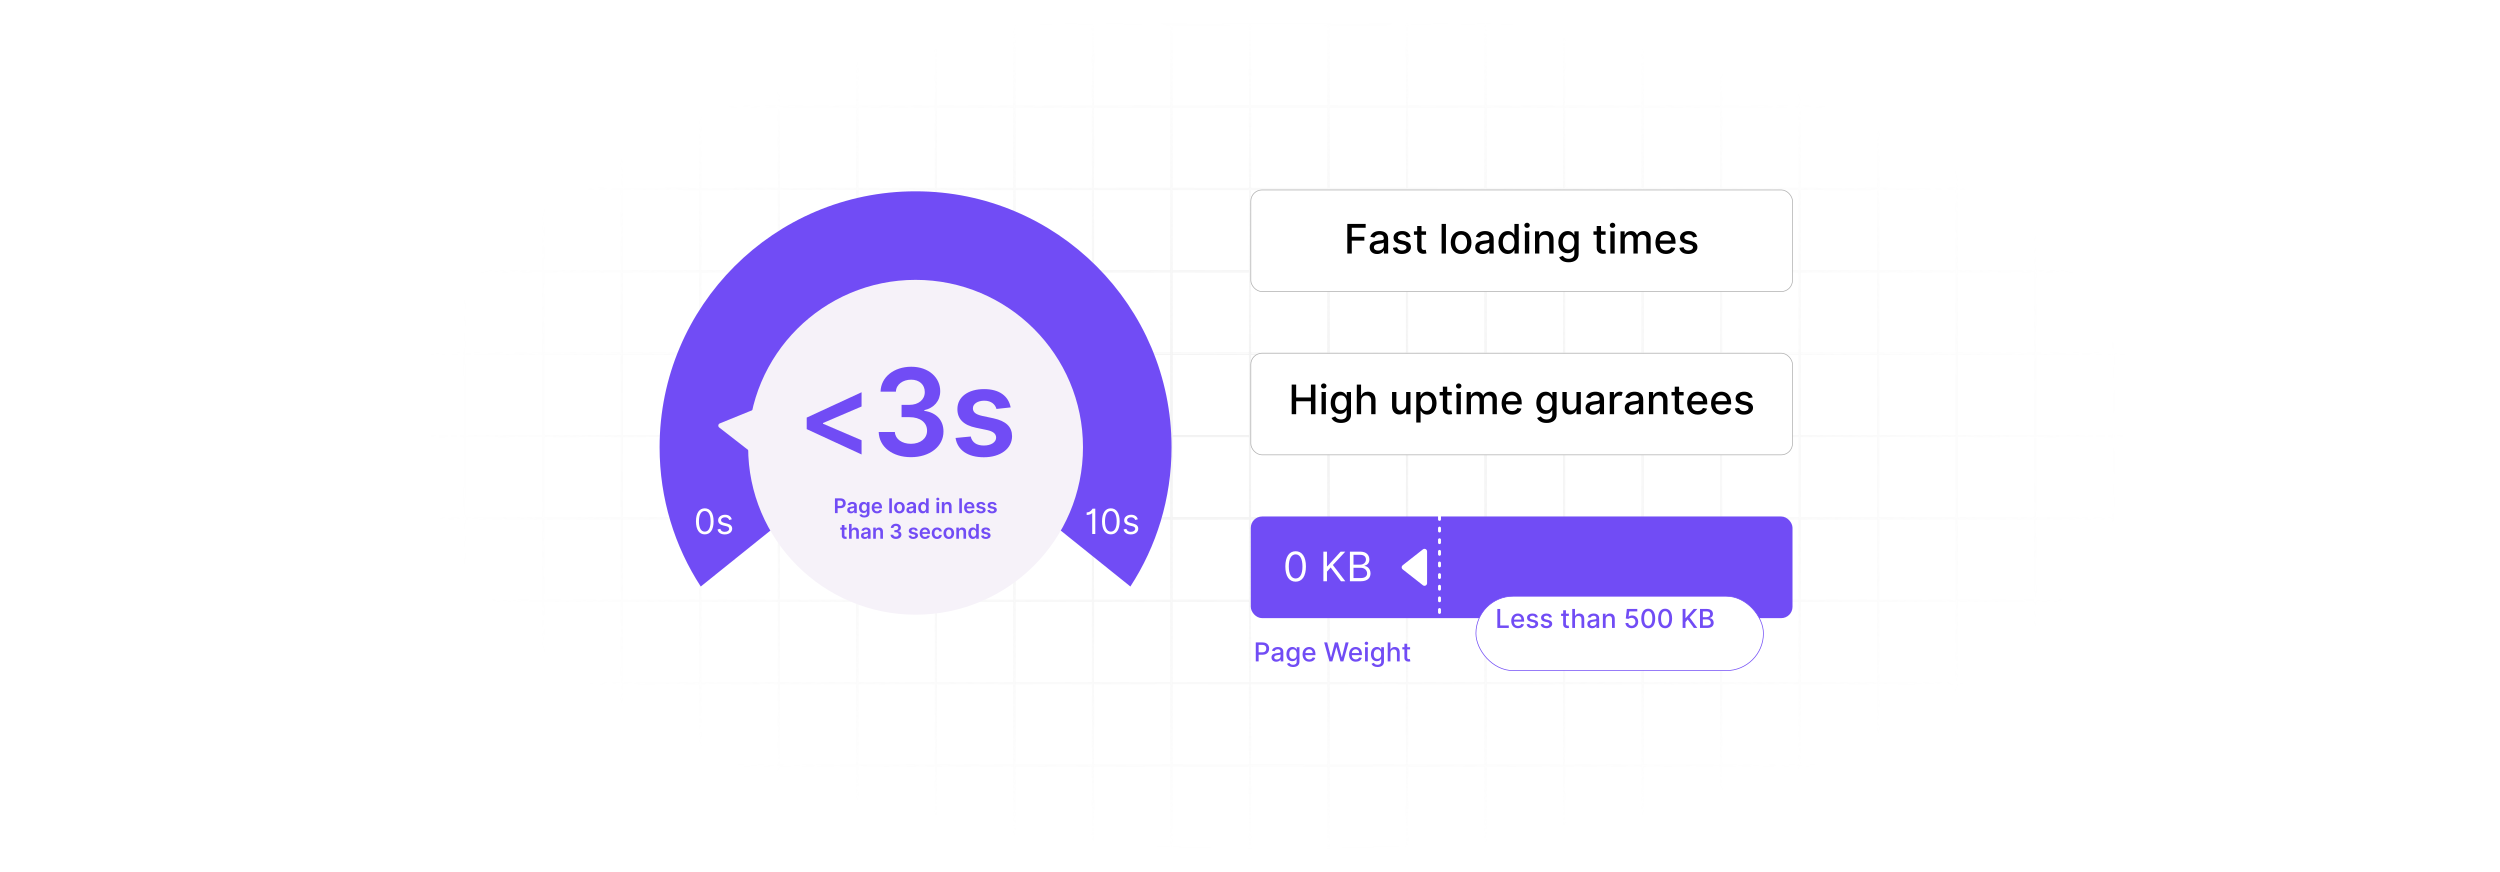<?xml version="1.0" encoding="UTF-8"?>
<svg id="Layer_1" xmlns="http://www.w3.org/2000/svg" xmlns:xlink="http://www.w3.org/1999/xlink" viewBox="0 0 860 300">
  <defs>
    <filter id="luminosity-invert" x="39.647" y="-.272" width="782.115" height="300.272" color-interpolation-filters="sRGB" filterUnits="userSpaceOnUse">
      <feColorMatrix result="cm" values="-1 0 0 0 1 0 -1 0 0 1 0 0 -1 0 1 0 0 0 1 0"/>
    </filter>
    <radialGradient id="radial-gradient" cx="439.235" cy="148.479" fx="439.235" fy="148.479" r="298.487" gradientTransform="translate(0 74.962) scale(1 .495)" gradientUnits="userSpaceOnUse">
      <stop offset=".123" stop-color="#000" stop-opacity=".95"/>
      <stop offset="1" stop-color="#000" stop-opacity="0"/>
    </radialGradient>
    <mask id="mask" x="39.647" y="-.272" width="782.115" height="300.272" maskUnits="userSpaceOnUse">
      <g filter="url(#luminosity-invert)">
        <rect x="39.647" y="-.272" width="782.115" height="300.272" fill="url(#radial-gradient)"/>
      </g>
    </mask>
    <filter id="drop-shadow-1" x="477.12" y="174.511" width="159.84" height="86.4" filterUnits="userSpaceOnUse">
      <feOffset dx="5" dy="5"/>
      <feGaussianBlur result="blur" stdDeviation="10"/>
      <feFlood flood-color="#191919" flood-opacity=".1"/>
      <feComposite in2="blur" operator="in"/>
      <feComposite in="SourceGraphic"/>
    </filter>
    <filter id="drop-shadow-2" x="212.04" y="51.031" width="205.92" height="205.92" filterUnits="userSpaceOnUse">
      <feOffset dx="0" dy="0"/>
      <feGaussianBlur result="blur-2" stdDeviation="15"/>
      <feFlood flood-color="#430660" flood-opacity=".5"/>
      <feComposite in2="blur-2" operator="in"/>
      <feComposite in="SourceGraphic"/>
    </filter>
  </defs>
  <rect width="860" height="300" fill="#fff"/>
  <g mask="url(#mask)">
    <g opacity=".4">
      <path d="M808.41,291.922H51.59V8.078h756.819v283.845ZM52.09,291.422h755.819V8.578H52.09v282.845Z" fill="#e6e6e6" stroke="#d6d6d6" stroke-miterlimit="10" stroke-width=".25"/>
      <rect x="51.84" y="36.413" width="756.319" height=".5" fill="#e6e6e6" stroke="#d6d6d6" stroke-miterlimit="10" stroke-width=".25"/>
      <rect x="51.84" y="64.747" width="756.319" height=".5" fill="#e6e6e6" stroke="#d6d6d6" stroke-miterlimit="10" stroke-width=".25"/>
      <rect x="51.84" y="93.082" width="756.319" height=".5" fill="#e6e6e6" stroke="#d6d6d6" stroke-miterlimit="10" stroke-width=".25"/>
      <rect x="51.84" y="121.415" width="756.319" height=".5" fill="none" stroke="#d6d6d6" stroke-miterlimit="10" stroke-width=".25"/>
      <rect x="51.84" y="149.75" width="756.319" height=".5" fill="#e6e6e6" stroke="#d6d6d6" stroke-miterlimit="10" stroke-width=".25"/>
      <rect x="51.84" y="178.084" width="756.319" height=".5" fill="#e6e6e6" stroke="#d6d6d6" stroke-miterlimit="10" stroke-width=".25"/>
      <rect x="51.84" y="206.418" width="756.319" height=".5" fill="#e6e6e6" stroke="#d6d6d6" stroke-miterlimit="10" stroke-width=".25"/>
      <rect x="51.84" y="234.753" width="756.319" height=".5" fill="#e6e6e6" stroke="#d6d6d6" stroke-miterlimit="10" stroke-width=".25"/>
      <rect x="51.84" y="263.087" width="756.319" height=".5" fill="#e6e6e6" stroke="#d6d6d6" stroke-miterlimit="10" stroke-width=".25"/>
      <rect x="780.898" y="8.328" width=".5" height="283.345" fill="#e6e6e6" stroke="#d6d6d6" stroke-miterlimit="10" stroke-width=".25"/>
      <rect x="753.887" y="8.328" width=".5" height="283.345" fill="#e6e6e6" stroke="#d6d6d6" stroke-miterlimit="10" stroke-width=".25"/>
      <rect x="726.875" y="8.328" width=".5" height="283.345" fill="#e6e6e6" stroke="#d6d6d6" stroke-miterlimit="10" stroke-width=".25"/>
      <rect x="699.864" y="8.328" width=".5" height="283.345" fill="#e6e6e6" stroke="#d6d6d6" stroke-miterlimit="10" stroke-width=".25"/>
      <rect x="672.852" y="8.328" width=".5" height="283.345" fill="#e6e6e6" stroke="#d6d6d6" stroke-miterlimit="10" stroke-width=".25"/>
      <rect x="645.841" y="8.328" width=".5" height="283.345" fill="#e6e6e6" stroke="#d6d6d6" stroke-miterlimit="10" stroke-width=".25"/>
      <rect x="618.83" y="8.328" width=".5" height="283.345" fill="#e6e6e6" stroke="#d6d6d6" stroke-miterlimit="10" stroke-width=".25"/>
      <rect x="591.818" y="8.328" width=".5" height="283.345" fill="#e6e6e6" stroke="#d6d6d6" stroke-miterlimit="10" stroke-width=".25"/>
      <rect x="564.807" y="8.328" width=".5" height="283.345" fill="#e6e6e6" stroke="#d6d6d6" stroke-miterlimit="10" stroke-width=".25"/>
      <rect x="537.795" y="8.328" width=".5" height="283.345" fill="#e6e6e6" stroke="#d6d6d6" stroke-miterlimit="10" stroke-width=".25"/>
      <rect x="510.784" y="8.328" width=".5" height="283.345" fill="#e6e6e6" stroke="#d6d6d6" stroke-miterlimit="10" stroke-width=".25"/>
      <rect x="483.772" y="8.328" width=".5" height="283.345" fill="#e6e6e6" stroke="#d6d6d6" stroke-miterlimit="10" stroke-width=".25"/>
      <rect x="456.761" y="8.328" width=".5" height="283.345" fill="#e6e6e6" stroke="#d6d6d6" stroke-miterlimit="10" stroke-width=".25"/>
      <rect x="429.75" y="8.328" width=".5" height="283.345" fill="#e6e6e6" stroke="#d6d6d6" stroke-miterlimit="10" stroke-width=".25"/>
      <rect x="402.738" y="8.328" width=".5" height="283.345" fill="#e6e6e6" stroke="#d6d6d6" stroke-miterlimit="10" stroke-width=".25"/>
      <rect x="375.727" y="8.328" width=".5" height="283.345" fill="#e6e6e6" stroke="#d6d6d6" stroke-miterlimit="10" stroke-width=".25"/>
      <rect x="348.716" y="8.328" width=".5" height="283.345" fill="#e6e6e6" stroke="#d6d6d6" stroke-miterlimit="10" stroke-width=".25"/>
      <rect x="321.704" y="8.328" width=".5" height="283.345" fill="#e6e6e6" stroke="#d6d6d6" stroke-miterlimit="10" stroke-width=".25"/>
      <rect x="294.693" y="8.328" width=".5" height="283.345" fill="#e6e6e6" stroke="#d6d6d6" stroke-miterlimit="10" stroke-width=".25"/>
      <rect x="267.682" y="8.328" width=".5" height="283.345" fill="#e6e6e6" stroke="#d6d6d6" stroke-miterlimit="10" stroke-width=".25"/>
      <rect x="240.67" y="8.328" width=".5" height="283.345" fill="#e6e6e6" stroke="#d6d6d6" stroke-miterlimit="10" stroke-width=".25"/>
      <rect x="213.659" y="8.328" width=".5" height="283.345" fill="#e6e6e6" stroke="#d6d6d6" stroke-miterlimit="10" stroke-width=".25"/>
      <rect x="186.648" y="8.328" width=".5" height="283.345" fill="#e6e6e6" stroke="#d6d6d6" stroke-miterlimit="10" stroke-width=".25"/>
      <rect x="159.636" y="8.328" width=".5" height="283.345" fill="#e6e6e6" stroke="#d6d6d6" stroke-miterlimit="10" stroke-width=".25"/>
      <rect x="132.625" y="8.328" width=".5" height="283.345" fill="#e6e6e6" stroke="#d6d6d6" stroke-miterlimit="10" stroke-width=".25"/>
      <rect x="105.613" y="8.328" width=".5" height="283.345" fill="#e6e6e6" stroke="#d6d6d6" stroke-miterlimit="10" stroke-width=".25"/>
      <rect x="78.602" y="8.328" width=".5" height="283.345" fill="#e6e6e6" stroke="#d6d6d6" stroke-miterlimit="10" stroke-width=".25"/>
    </g>
  </g>
  <g>
    <g>
      <g>
        <rect x="430.273" y="65.338" width="186.35" height="34.965" rx="3.895" ry="3.895" fill="#fff" stroke="#afafaf" stroke-miterlimit="10" stroke-width=".25"/>
        <g>
          <path d="M463.474,77.028h6.317v1.323h-4.78v3.103h4.327v1.318h-4.327v4.442h-1.537v-10.188Z"/>
          <path d="M471.169,85.057c0-1.735,1.482-2.114,2.931-2.283,1.372-.159,1.93-.149,1.93-.691v-.034c0-.866-.492-1.368-1.452-1.368-1,0-1.558.522-1.776,1.065l-1.397-.318c.497-1.393,1.77-1.95,3.153-1.95,1.214,0,2.965.442,2.965,2.666v5.074h-1.452v-1.045h-.06c-.284.572-.995,1.214-2.259,1.214-1.452,0-2.582-.825-2.582-2.328ZM476.034,84.46v-.985c-.214.215-1.358.344-1.841.408-.86.114-1.566.398-1.566,1.194,0,.736.606,1.114,1.447,1.114,1.238,0,1.96-.826,1.96-1.731Z"/>
          <path d="M483.874,81.68c-.174-.513-.602-1.025-1.527-1.025-.846,0-1.482.418-1.478,1.005-.005.518.358.801,1.199,1l1.214.278c1.402.323,2.089.99,2.089,2.069,0,1.383-1.278,2.363-3.124,2.363-1.716,0-2.84-.761-3.089-2.114l1.438-.219c.18.751.751,1.134,1.642,1.134.976,0,1.607-.462,1.607-1.055,0-.477-.344-.806-1.08-.97l-1.293-.283c-1.433-.318-2.09-1.04-2.09-2.124,0-1.353,1.225-2.264,2.95-2.264,1.651,0,2.582.776,2.891,1.965l-1.349.239Z"/>
          <path d="M490.565,80.769h-1.566v4.203c0,.86.433,1.02.915,1.02.239,0,.423-.045.522-.065l.269,1.228c-.174.065-.492.154-.965.159-1.174.024-2.233-.646-2.228-2.034v-4.512h-1.119v-1.194h1.119v-1.831h1.487v1.831h1.566v1.194Z"/>
          <path d="M497.4,87.216h-1.487v-10.188h1.487v10.188Z"/>
          <path d="M499.055,83.431c0-2.378,1.408-3.955,3.562-3.955s3.562,1.577,3.562,3.955c0,2.362-1.407,3.939-3.562,3.939s-3.562-1.577-3.562-3.939ZM504.676,83.426c0-1.463-.656-2.706-2.055-2.706-1.407,0-2.064,1.243-2.064,2.706,0,1.467.657,2.695,2.064,2.695,1.398,0,2.055-1.228,2.055-2.695Z"/>
          <path d="M507.472,85.057c0-1.735,1.482-2.114,2.931-2.283,1.372-.159,1.93-.149,1.93-.691v-.034c0-.866-.492-1.368-1.452-1.368-1,0-1.558.522-1.776,1.065l-1.397-.318c.497-1.393,1.77-1.95,3.153-1.95,1.214,0,2.965.442,2.965,2.666v5.074h-1.452v-1.045h-.06c-.284.572-.995,1.214-2.259,1.214-1.452,0-2.582-.825-2.582-2.328ZM512.337,84.46v-.985c-.214.215-1.358.344-1.841.408-.86.114-1.566.398-1.566,1.194,0,.736.606,1.114,1.447,1.114,1.238,0,1.96-.826,1.96-1.731Z"/>
          <path d="M515.466,83.41c0-2.477,1.358-3.935,3.204-3.935,1.423,0,1.93.865,2.198,1.338h.09v-3.785h1.487v10.188h-1.453v-1.188h-.124c-.269.487-.815,1.338-2.208,1.338-1.855,0-3.194-1.482-3.194-3.955ZM520.982,83.395c0-1.597-.696-2.656-1.994-2.656-1.344,0-2.019,1.139-2.019,2.656,0,1.532.691,2.701,2.019,2.701,1.283,0,1.994-1.095,1.994-2.701Z"/>
          <path d="M524.37,77.511c0-.487.423-.891.94-.891.512,0,.94.403.94.891s-.428.886-.94.886c-.518,0-.94-.398-.94-.886ZM524.56,79.575h1.487v7.641h-1.487v-7.641Z"/>
          <path d="M529.532,87.216h-1.487v-7.641h1.428v1.243h.094c.353-.81,1.105-1.343,2.254-1.343,1.562,0,2.602.99,2.602,2.88v4.86h-1.487v-4.681c0-1.109-.612-1.772-1.622-1.772-1.034,0-1.78.697-1.78,1.916v4.536Z"/>
          <path d="M536.362,88.509l1.278-.527c.264.423.746,1.045,1.984,1.045,1.13,0,1.95-.522,1.95-1.701v-1.502h-.095c-.269.487-.81,1.278-2.213,1.278-1.807,0-3.194-1.299-3.194-3.736,0-2.432,1.358-3.89,3.204-3.89,1.423,0,1.949.865,2.213,1.338h.109v-1.238h1.458v7.81c0,1.95-1.502,2.841-3.447,2.841-1.825,0-2.846-.796-3.248-1.717ZM541.59,83.346c0-1.547-.696-2.606-1.994-2.606-1.344,0-2.019,1.139-2.019,2.606,0,1.502.691,2.522,2.019,2.522,1.283,0,1.994-.945,1.994-2.522Z"/>
          <path d="M552.322,80.769h-1.566v4.203c0,.86.433,1.02.915,1.02.239,0,.423-.045.522-.065l.269,1.228c-.174.065-.492.154-.965.159-1.174.024-2.233-.646-2.228-2.034v-4.512h-1.119v-1.194h1.119v-1.831h1.487v1.831h1.566v1.194Z"/>
          <path d="M553.773,77.511c0-.487.423-.891.94-.891.512,0,.94.403.94.891s-.428.886-.94.886c-.518,0-.94-.398-.94-.886ZM553.962,79.575h1.487v7.641h-1.487v-7.641Z"/>
          <path d="M557.446,79.575h1.428v1.243h.095c.318-.84,1.069-1.343,2.079-1.343,1.02,0,1.721.508,2.055,1.343h.079c.368-.815,1.194-1.343,2.293-1.343,1.383,0,2.358.871,2.358,2.616v5.124h-1.487v-4.984c0-1.034-.646-1.473-1.433-1.473-.97,0-1.532.667-1.532,1.587v4.87h-1.482v-5.079c0-.83-.572-1.378-1.397-1.378-.846,0-1.567.717-1.567,1.746v4.711h-1.487v-7.641Z"/>
          <path d="M569.473,83.445c0-2.348,1.402-3.97,3.531-3.97,1.731,0,3.383,1.079,3.383,3.841v.526h-5.432c.039,1.473.894,2.299,2.168,2.299.846,0,1.493-.368,1.762-1.09l1.407.254c-.338,1.243-1.517,2.064-3.184,2.064-2.253,0-3.636-1.552-3.636-3.925ZM574.929,82.728c-.005-1.169-.761-2.024-1.915-2.024-1.208,0-1.994.94-2.054,2.024h3.969Z"/>
          <path d="M582.416,81.68c-.174-.513-.602-1.025-1.527-1.025-.846,0-1.482.418-1.478,1.005-.005.518.358.801,1.199,1l1.214.278c1.402.323,2.089.99,2.089,2.069,0,1.383-1.278,2.363-3.124,2.363-1.716,0-2.84-.761-3.089-2.114l1.438-.219c.18.751.751,1.134,1.642,1.134.976,0,1.607-.462,1.607-1.055,0-.477-.344-.806-1.08-.97l-1.293-.283c-1.433-.318-2.09-1.04-2.09-2.124,0-1.353,1.225-2.264,2.95-2.264,1.651,0,2.582.776,2.891,1.965l-1.349.239Z"/>
        </g>
      </g>
      <g>
        <rect x="430.273" y="121.506" width="186.35" height="34.965" rx="3.895" ry="3.895" fill="#fff" stroke="#afafaf" stroke-miterlimit="10" stroke-width=".25"/>
        <g>
          <path d="M444.34,132.297h1.537v4.427h5.079v-4.427h1.542v10.188h-1.542v-4.442h-5.079v4.442h-1.537v-10.188Z"/>
          <path d="M454.423,132.78c0-.487.423-.891.94-.891.513,0,.94.403.94.891s-.428.886-.94.886c-.517,0-.94-.398-.94-.886ZM454.611,134.844h1.487v7.641h-1.487v-7.641Z"/>
          <path d="M458.052,143.778l1.278-.527c.264.423.746,1.045,1.984,1.045,1.13,0,1.95-.522,1.95-1.701v-1.502h-.095c-.269.487-.81,1.278-2.213,1.278-1.807,0-3.194-1.299-3.194-3.736,0-2.432,1.358-3.89,3.204-3.89,1.423,0,1.949.865,2.213,1.338h.109v-1.238h1.458v7.81c0,1.95-1.502,2.841-3.447,2.841-1.825,0-2.846-.796-3.248-1.717ZM463.279,138.615c0-1.547-.696-2.606-1.994-2.606-1.344,0-2.019,1.139-2.019,2.606,0,1.502.691,2.522,2.019,2.522,1.283,0,1.994-.945,1.994-2.522Z"/>
          <path d="M468.225,142.485h-1.487v-10.188h1.467v3.79h.095c.358-.825,1.074-1.343,2.264-1.343,1.571,0,2.616.976,2.616,2.88v4.86h-1.487v-4.681c0-1.119-.612-1.772-1.637-1.772-1.06,0-1.83.697-1.83,1.916v4.536Z"/>
          <path d="M483.713,134.844h1.492v7.641h-1.463v-1.323h-.079c-.353.815-1.134,1.423-2.283,1.423-1.468,0-2.507-.985-2.507-2.88v-4.86h1.487v4.681c0,1.04.637,1.706,1.557,1.706.836,0,1.801-.616,1.796-1.915v-4.472Z"/>
          <path d="M487.195,134.844h1.452v1.238h.125c.264-.473.775-1.338,2.193-1.338,1.846,0,3.209,1.458,3.209,3.935,0,2.473-1.344,3.955-3.194,3.955-1.393,0-1.94-.851-2.208-1.338h-.09v4.054h-1.487v-10.506ZM490.647,141.366c1.328,0,2.024-1.169,2.024-2.701,0-1.518-.676-2.656-2.024-2.656-1.298,0-1.994,1.06-1.994,2.656,0,1.606.716,2.701,1.994,2.701Z"/>
          <path d="M499.402,136.039h-1.566v4.203c0,.86.433,1.02.915,1.02.239,0,.423-.045.522-.065l.269,1.228c-.174.065-.492.154-.965.159-1.174.024-2.233-.646-2.228-2.034v-4.512h-1.119v-1.194h1.119v-1.831h1.487v1.831h1.566v1.194Z"/>
          <path d="M500.853,132.78c0-.487.423-.891.94-.891.513,0,.94.403.94.891s-.428.886-.94.886c-.517,0-.94-.398-.94-.886ZM501.041,134.844h1.487v7.641h-1.487v-7.641Z"/>
          <path d="M504.526,134.844h1.428v1.243h.094c.318-.84,1.069-1.343,2.079-1.343,1.02,0,1.722.508,2.055,1.343h.08c.368-.815,1.193-1.343,2.293-1.343,1.383,0,2.357.871,2.357,2.616v5.124h-1.487v-4.984c0-1.034-.646-1.473-1.433-1.473-.97,0-1.532.667-1.532,1.587v4.87h-1.481v-5.079c0-.83-.572-1.378-1.398-1.378-.846,0-1.566.717-1.566,1.746v4.711h-1.487v-7.641Z"/>
          <path d="M516.553,138.714c0-2.348,1.402-3.97,3.531-3.97,1.731,0,3.383,1.079,3.383,3.841v.526h-5.432c.039,1.473.894,2.299,2.168,2.299.846,0,1.493-.368,1.762-1.09l1.407.254c-.338,1.243-1.517,2.064-3.184,2.064-2.253,0-3.636-1.552-3.636-3.925ZM522.009,137.998c-.005-1.169-.761-2.024-1.915-2.024-1.208,0-1.994.94-2.054,2.024h3.969Z"/>
          <path d="M528.782,143.778l1.278-.527c.264.423.746,1.045,1.985,1.045,1.129,0,1.95-.522,1.95-1.701v-1.502h-.095c-.269.487-.811,1.278-2.214,1.278-1.806,0-3.193-1.299-3.193-3.736,0-2.432,1.357-3.89,3.203-3.89,1.423,0,1.95.865,2.214,1.338h.109v-1.238h1.457v7.81c0,1.95-1.502,2.841-3.447,2.841-1.825,0-2.845-.796-3.248-1.717ZM534.011,138.615c0-1.547-.696-2.606-1.995-2.606-1.343,0-2.019,1.139-2.019,2.606,0,1.502.691,2.522,2.019,2.522,1.283,0,1.995-.945,1.995-2.522Z"/>
          <path d="M542.308,134.844h1.492v7.641h-1.462v-1.323h-.08c-.352.815-1.134,1.423-2.283,1.423-1.467,0-2.507-.985-2.507-2.88v-4.86h1.487v4.681c0,1.04.637,1.706,1.557,1.706.836,0,1.801-.616,1.796-1.915v-4.472Z"/>
          <path d="M545.433,140.326c0-1.735,1.482-2.114,2.93-2.283,1.373-.159,1.93-.149,1.93-.691v-.034c0-.866-.492-1.368-1.452-1.368-1,0-1.557.522-1.775,1.065l-1.398-.318c.498-1.393,1.772-1.95,3.154-1.95,1.214,0,2.965.442,2.965,2.666v5.074h-1.453v-1.045h-.06c-.283.572-.995,1.214-2.258,1.214-1.453,0-2.582-.825-2.582-2.328ZM550.298,139.729v-.985c-.214.215-1.358.344-1.841.408-.86.114-1.567.398-1.567,1.194,0,.736.607,1.114,1.448,1.114,1.238,0,1.96-.826,1.96-1.731Z"/>
          <path d="M553.76,134.844h1.438v1.214h.08c.278-.821,1.034-1.328,1.94-1.328.418,0,.746.109,1,.278l-.477,1.244c-.179-.09-.402-.149-.691-.149-1.029,0-1.801.721-1.801,1.716v4.666h-1.487v-7.641Z"/>
          <path d="M558.91,140.326c0-1.735,1.482-2.114,2.93-2.283,1.373-.159,1.93-.149,1.93-.691v-.034c0-.866-.492-1.368-1.452-1.368-1,0-1.557.522-1.775,1.065l-1.398-.318c.498-1.393,1.772-1.95,3.154-1.95,1.214,0,2.965.442,2.965,2.666v5.074h-1.453v-1.045h-.06c-.283.572-.995,1.214-2.258,1.214-1.453,0-2.582-.825-2.582-2.328ZM563.775,139.729v-.985c-.214.215-1.358.344-1.841.408-.86.114-1.567.398-1.567,1.194,0,.736.607,1.114,1.448,1.114,1.238,0,1.96-.826,1.96-1.731Z"/>
          <path d="M568.726,142.485h-1.487v-7.641h1.428v1.243h.094c.353-.81,1.105-1.343,2.254-1.343,1.562,0,2.602.99,2.602,2.88v4.86h-1.487v-4.681c0-1.109-.612-1.772-1.622-1.772-1.034,0-1.78.697-1.78,1.916v4.536Z"/>
          <path d="M579.167,136.039h-1.567v4.203c0,.86.433,1.02.916,1.02.238,0,.423-.045.521-.065l.269,1.228c-.174.065-.492.154-.965.159-1.174.024-2.233-.646-2.228-2.034v-4.512h-1.119v-1.194h1.119v-1.831h1.487v1.831h1.567v1.194Z"/>
          <path d="M580.383,138.714c0-2.348,1.402-3.97,3.531-3.97,1.731,0,3.383,1.079,3.383,3.841v.526h-5.432c.039,1.473.894,2.299,2.168,2.299.846,0,1.493-.368,1.762-1.09l1.407.254c-.338,1.243-1.517,2.064-3.184,2.064-2.253,0-3.636-1.552-3.636-3.925ZM585.839,137.998c-.005-1.169-.761-2.024-1.915-2.024-1.208,0-1.994.94-2.054,2.024h3.969Z"/>
          <path d="M588.606,138.714c0-2.348,1.403-3.97,3.532-3.97,1.73,0,3.382,1.079,3.382,3.841v.526h-5.432c.04,1.473.895,2.299,2.169,2.299.846,0,1.492-.368,1.761-1.09l1.408.254c-.339,1.243-1.518,2.064-3.184,2.064-2.254,0-3.637-1.552-3.637-3.925ZM594.062,137.998c-.005-1.169-.761-2.024-1.915-2.024-1.209,0-1.995.94-2.055,2.024h3.97Z"/>
          <path d="M601.55,136.949c-.175-.513-.603-1.025-1.527-1.025-.846,0-1.482.418-1.478,1.005-.005.518.358.801,1.199,1l1.213.278c1.403.323,2.09.99,2.09,2.069,0,1.383-1.278,2.363-3.124,2.363-1.716,0-2.841-.761-3.089-2.114l1.438-.219c.179.751.751,1.134,1.642,1.134.975,0,1.606-.462,1.606-1.055,0-.477-.343-.806-1.079-.97l-1.294-.283c-1.433-.318-2.089-1.04-2.089-2.124,0-1.353,1.224-2.264,2.95-2.264,1.651,0,2.581.776,2.89,1.965l-1.348.239Z"/>
        </g>
      </g>
      <g>
        <rect x="430.273" y="177.675" width="186.35" height="34.965" rx="3.895" ry="3.895" fill="#714cf5"/>
        <g>
          <path d="M442.158,194.86c0-3.303,1.312-5.233,3.541-5.233s3.542,1.931,3.542,5.233c0,3.328-1.293,5.233-3.542,5.233s-3.541-1.905-3.541-5.233ZM448.048,194.86c0-2.647-.876-4.158-2.349-4.158-1.472,0-2.348,1.512-2.348,4.158,0,2.651.865,4.139,2.348,4.139s2.349-1.487,2.349-4.139Z" fill="#fff"/>
          <path d="M455.243,189.767h1.233v5.054h.12l4.576-5.054h1.611l-4.277,4.597,4.277,5.591h-1.492l-3.542-4.735-1.273,1.433v3.303h-1.233v-10.188Z" fill="#fff"/>
          <path d="M464.371,189.767h3.562c2.129,0,3.124,1.214,3.124,2.706,0,1.313-.776,1.891-1.651,2.129v.1c.935.06,2.05.935,2.05,2.547,0,1.532-.995,2.706-3.403,2.706h-3.681v-10.188ZM467.893,194.243c1.114,0,1.99-.696,1.99-1.77,0-.895-.597-1.611-1.95-1.611h-2.328v3.382h2.288ZM468.052,198.859c1.612,0,2.228-.716,2.228-1.611,0-1.035-.835-1.93-2.168-1.93h-2.508v3.541h2.447Z" fill="#fff"/>
        </g>
        <path d="M482.51,195.857l6.967,5.47c.583.458,1.437.042,1.437-.699v-10.939c0-.741-.854-1.157-1.437-.699l-6.967,5.47c-.453.356-.453,1.042,0,1.398Z" fill="#fff"/>
        <line x1="495.191" y1="177.675" x2="495.191" y2="212.641" fill="none" stroke="#fff" stroke-dasharray="1 3" stroke-linecap="round" stroke-linejoin="round"/>
        <rect x="502.718" y="200.093" width="98.901" height="25.601" rx="12.801" ry="12.801" fill="#fff" filter="url(#drop-shadow-1)" stroke="#714cf5" stroke-miterlimit="10" stroke-width=".25"/>
        <g>
          <path d="M515.085,209.481h.985v5.683h2.959v.849h-3.944v-6.531Z" fill="#714cf5"/>
          <path d="M519.866,213.595c0-1.506.899-2.545,2.265-2.545,1.109,0,2.168.691,2.168,2.462v.338h-3.482c.025.944.574,1.474,1.391,1.474.542,0,.957-.236,1.129-.699l.902.163c-.217.797-.973,1.323-2.041,1.323-1.444,0-2.331-.995-2.331-2.516ZM523.364,213.135c-.003-.749-.487-1.298-1.228-1.298-.774,0-1.278.603-1.317,1.298h2.545Z" fill="#714cf5"/>
          <path d="M528.179,212.462c-.111-.328-.386-.656-.979-.656-.543,0-.951.268-.947.644-.004.332.23.514.769.642l.778.179c.898.207,1.339.634,1.339,1.326,0,.887-.819,1.515-2.003,1.515-1.1,0-1.82-.487-1.98-1.355l.922-.14c.115.481.481.727,1.053.727.625,0,1.03-.296,1.03-.676,0-.307-.221-.517-.692-.622l-.829-.182c-.919-.204-1.34-.667-1.34-1.361,0-.868.785-1.451,1.892-1.451,1.059,0,1.655.497,1.853,1.26l-.864.152Z" fill="#714cf5"/>
          <path d="M533.002,212.462c-.111-.328-.386-.656-.979-.656-.543,0-.951.268-.947.644-.004.332.23.514.769.642l.778.179c.898.207,1.339.634,1.339,1.326,0,.887-.819,1.515-2.003,1.515-1.1,0-1.82-.487-1.98-1.355l.922-.14c.115.481.481.727,1.053.727.625,0,1.03-.296,1.03-.676,0-.307-.221-.517-.692-.622l-.829-.182c-.919-.204-1.34-.667-1.34-1.361,0-.868.785-1.451,1.892-1.451,1.059,0,1.655.497,1.853,1.26l-.864.152Z" fill="#714cf5"/>
          <path d="M539.689,211.879h-1.005v2.694c0,.552.277.654.587.654.153,0,.272-.029.335-.042l.172.788c-.111.041-.315.099-.618.102-.753.017-1.433-.414-1.429-1.304v-2.893h-.718v-.766h.718v-1.174h.953v1.174h1.005v.766Z" fill="#714cf5"/>
          <path d="M541.805,216.012h-.954v-6.531h.941v2.43h.06c.23-.529.689-.86,1.451-.86,1.008,0,1.677.625,1.677,1.846v3.116h-.953v-3.001c0-.718-.393-1.136-1.049-1.136-.68,0-1.174.447-1.174,1.228v2.908Z" fill="#714cf5"/>
          <path d="M546.039,214.628c0-1.113.95-1.355,1.879-1.464.88-.102,1.237-.096,1.237-.443v-.022c0-.555-.316-.877-.932-.877-.641,0-.998.335-1.139.683l-.895-.204c.318-.894,1.135-1.25,2.022-1.25.778,0,1.9.283,1.9,1.709v3.253h-.931v-.67h-.038c-.182.367-.638.778-1.448.778-.931,0-1.655-.529-1.655-1.492ZM549.158,214.245v-.632c-.137.138-.87.221-1.18.262-.552.073-1.005.255-1.005.766,0,.472.39.714.928.714.795,0,1.257-.529,1.257-1.109Z" fill="#714cf5"/>
          <path d="M552.346,216.012h-.954v-4.898h.916v.797h.06c.227-.519.708-.86,1.444-.86,1.001,0,1.668.635,1.668,1.846v3.116h-.953v-3.001c0-.711-.393-1.136-1.04-1.136-.663,0-1.142.447-1.142,1.228v2.908Z" fill="#714cf5"/>
          <path d="M559.155,214.309h.956c.052.561.552.963,1.184.963.749,0,1.295-.567,1.295-1.352,0-.798-.561-1.378-1.337-1.385-.396,0-.835.15-1.081.37l-.902-.134.367-3.291h3.591v.845h-2.772l-.207,1.828h.038c.255-.249.705-.435,1.19-.435,1.19,0,2.069.919,2.066,2.182.003,1.272-.935,2.2-2.248,2.2-1.199,0-2.102-.752-2.14-1.792Z" fill="#714cf5"/>
          <path d="M564.598,212.749c.004-2.127.896-3.357,2.396-3.357,1.495,0,2.392,1.233,2.392,3.357,0,2.14-.884,3.371-2.392,3.371-1.512-.003-2.396-1.234-2.396-3.371ZM568.405,212.749c0-1.626-.535-2.522-1.412-2.522-.881,0-1.413.896-1.416,2.522,0,1.633.532,2.519,1.416,2.519.88,0,1.412-.887,1.412-2.519Z" fill="#714cf5"/>
          <path d="M570.411,212.749c.003-2.127.896-3.357,2.396-3.357,1.495,0,2.392,1.233,2.392,3.357,0,2.14-.884,3.371-2.392,3.371-1.512-.003-2.396-1.234-2.396-3.371ZM574.219,212.749c0-1.626-.535-2.522-1.412-2.522-.881,0-1.413.896-1.416,2.522,0,1.633.532,2.519,1.416,2.519.88,0,1.412-.887,1.412-2.519Z" fill="#714cf5"/>
          <path d="M578.82,209.481h.985v3.119h.079l2.74-3.119h1.24l-2.634,2.94,2.644,3.591h-1.187l-2.111-2.918-.771.887v2.031h-.985v-6.531Z" fill="#714cf5"/>
          <path d="M584.8,209.481h2.392c1.391,0,2.061.749,2.061,1.716,0,.816-.501,1.225-1.101,1.378v.064c.647.035,1.355.606,1.355,1.617,0,1.001-.685,1.757-2.204,1.757h-2.503v-6.531ZM587.106,212.306c.663,0,1.18-.401,1.18-1.033,0-.542-.373-.953-1.154-.953h-1.346v1.986h1.32ZM587.207,215.167c.947,0,1.32-.412,1.32-.96,0-.622-.494-1.133-1.285-1.133h-1.457v2.093h1.422Z" fill="#714cf5"/>
        </g>
        <g>
          <path d="M431.99,220.996h2.328c1.518,0,2.261.912,2.261,2.114,0,1.206-.749,2.121-2.265,2.121h-1.339v2.296h-.985v-6.531ZM434.226,224.395c.963,0,1.361-.545,1.361-1.285s-.398-1.27-1.374-1.27h-1.237v2.555h1.25Z" fill="#714cf5"/>
          <path d="M437.392,226.144c0-1.113.95-1.355,1.879-1.464.88-.102,1.237-.096,1.237-.443v-.022c0-.555-.316-.877-.932-.877-.641,0-.998.335-1.139.683l-.895-.204c.318-.894,1.135-1.25,2.022-1.25.778,0,1.9.283,1.9,1.709v3.253h-.931v-.67h-.038c-.182.367-.638.778-1.448.778-.931,0-1.655-.529-1.655-1.492ZM440.511,225.761v-.632c-.137.138-.87.221-1.18.262-.552.073-1.005.255-1.005.766,0,.472.39.714.928.714.795,0,1.257-.529,1.257-1.109Z" fill="#714cf5"/>
          <path d="M442.716,228.356l.819-.338c.169.271.478.67,1.272.67.725,0,1.25-.335,1.25-1.091v-.963h-.06c-.172.312-.519.819-1.419.819-1.157,0-2.047-.832-2.047-2.396,0-1.559.87-2.493,2.054-2.493.912,0,1.25.555,1.419.857h.07v-.794h.935v5.007c0,1.25-.964,1.821-2.211,1.821-1.17,0-1.823-.511-2.082-1.101ZM446.067,225.046c0-.991-.446-1.671-1.278-1.671-.861,0-1.295.731-1.295,1.671,0,.964.443,1.617,1.295,1.617.822,0,1.278-.606,1.278-1.617Z" fill="#714cf5"/>
          <path d="M448.079,225.11c0-1.506.899-2.545,2.265-2.545,1.109,0,2.168.691,2.168,2.462v.338h-3.482c.025.944.574,1.474,1.391,1.474.542,0,.957-.236,1.129-.699l.902.163c-.217.797-.973,1.323-2.041,1.323-1.444,0-2.331-.995-2.331-2.516ZM451.577,224.65c-.003-.749-.487-1.298-1.228-1.298-.774,0-1.278.603-1.317,1.298h2.545Z" fill="#714cf5"/>
          <path d="M455.514,220.996h1.037l1.272,5.058h.06l1.323-5.058h1.027l1.323,5.061h.06l1.27-5.061h1.039l-1.815,6.531h-.992l-1.374-4.892h-.051l-1.375,4.892h-.995l-1.812-6.531Z" fill="#714cf5"/>
          <path d="M464.069,225.11c0-1.506.899-2.545,2.265-2.545,1.109,0,2.168.691,2.168,2.462v.338h-3.482c.025.944.574,1.474,1.391,1.474.542,0,.957-.236,1.129-.699l.902.163c-.217.797-.973,1.323-2.041,1.323-1.444,0-2.331-.995-2.331-2.516ZM467.567,224.65c-.003-.749-.487-1.298-1.228-1.298-.774,0-1.278.603-1.317,1.298h2.545Z" fill="#714cf5"/>
          <path d="M469.454,221.306c0-.312.272-.571.604-.571.328,0,.603.259.603.571s-.274.567-.603.567c-.332,0-.604-.255-.604-.567ZM469.575,222.629h.954v4.898h-.954v-4.898Z" fill="#714cf5"/>
          <path d="M471.787,228.356l.819-.338c.169.271.478.67,1.272.67.725,0,1.25-.335,1.25-1.091v-.963h-.06c-.172.312-.519.819-1.419.819-1.157,0-2.047-.832-2.047-2.396,0-1.559.87-2.493,2.054-2.493.912,0,1.25.555,1.419.857h.07v-.794h.935v5.007c0,1.25-.964,1.821-2.211,1.821-1.17,0-1.823-.511-2.082-1.101ZM475.139,225.046c0-.991-.446-1.671-1.278-1.671-.861,0-1.295.731-1.295,1.671,0,.964.443,1.617,1.295,1.617.822,0,1.278-.606,1.278-1.617Z" fill="#714cf5"/>
          <path d="M478.324,227.527h-.954v-6.531h.941v2.43h.06c.23-.529.689-.86,1.451-.86,1.008,0,1.677.625,1.677,1.846v3.116h-.953v-3.001c0-.718-.393-1.136-1.049-1.136-.68,0-1.174.447-1.174,1.228v2.908Z" fill="#714cf5"/>
          <path d="M485.074,223.394h-1.005v2.694c0,.552.277.654.587.654.153,0,.272-.029.335-.042l.172.788c-.111.041-.315.099-.618.102-.753.017-1.433-.414-1.429-1.304v-2.893h-.718v-.766h.718v-1.174h.953v1.174h1.005v.766Z" fill="#714cf5"/>
        </g>
      </g>
    </g>
    <g>
      <path d="M403.011,153.86c0,17.67-5.2,34.12-14.16,47.9l-73.9-59.36-73.89,59.36c-8.96-13.78-14.16-30.23-14.16-47.9,0-48.63,39.42-88.05,88.05-88.05s88.06,39.42,88.06,88.05Z" fill="#714cf5"/>
      <circle cx="314.955" cy="153.865" r="57.593" fill="#f6f2f9" filter="url(#drop-shadow-2)"/>
      <g>
        <path d="M277.508,143.652l18.87-8.718v4.897l-13.256,5.683v.249l13.256,5.683v4.896l-18.87-8.718v-3.973Z" fill="#714cf5"/>
        <path d="M302.276,148.618h5.559c.133,2.469,2.484,4.051,5.53,4.051,3.238,0,5.559-1.833,5.544-4.51.015-2.735-2.262-4.657-6.092-4.657h-2.676v-4.229h2.676c3.135,0,5.323-1.76,5.308-4.406.015-2.543-1.863-4.259-4.687-4.259-2.794,0-5.16,1.582-5.249,4.126h-5.278c.118-5.072,4.672-8.576,10.557-8.576,6.047,0,9.98,3.771,9.965,8.384.015,3.4-2.188,5.84-5.471,6.55v.236c4.244.606,6.609,3.327,6.595,7.112.015,5.116-4.702,8.827-11.178,8.827-6.388,0-10.957-3.534-11.104-8.649Z" fill="#714cf5"/>
        <path d="M342.787,140.678c-.414-1.493-1.715-2.839-4.185-2.839-2.232,0-3.933,1.065-3.918,2.603-.015,1.315.902,2.114,3.208,2.632l3.874.828c4.288.932,6.373,2.913,6.387,6.15-.015,4.303-4.021,7.245-9.699,7.245-5.574,0-9.079-2.469-9.744-6.639l5.219-.503c.459,2.041,2.056,3.106,4.51,3.106,2.543,0,4.229-1.168,4.229-2.721,0-1.286-.976-2.129-3.061-2.588l-3.873-.812c-4.362-.902-6.402-3.091-6.388-6.402-.015-4.199,3.711-6.891,9.182-6.891,5.323,0,8.398,2.455,9.138,6.299l-4.879.532Z" fill="#714cf5"/>
      </g>
      <g>
        <path d="M287.225,171.431h1.91c1.171,0,1.796.714,1.796,1.687,0,.98-.632,1.687-1.809,1.687h-.975v1.721h-.923v-5.094ZM288.998,174.045c.686,0,.992-.386.992-.928s-.306-.915-.997-.915h-.846v1.843h.851Z" fill="#714cf5"/>
        <path d="M291.443,175.452c0-.86.709-1.082,1.45-1.161.674-.072.945-.085.945-.344v-.015c0-.375-.229-.589-.646-.589-.44,0-.694.224-.784.484l-.841-.119c.199-.696.816-1.055,1.619-1.055.729,0,1.552.304,1.552,1.313v2.557h-.866v-.524h-.03c-.164.32-.522.602-1.122.602-.729,0-1.278-.398-1.278-1.149ZM293.84,175.154v-.45c-.117.094-.589.154-.826.186-.403.057-.704.201-.704.547,0,.331.269.502.644.502.542,0,.885-.36.885-.785Z" fill="#714cf5"/>
        <path d="M295.619,177.071l.811-.196c.109.209.348.465.891.465.512,0,.885-.231.885-.778v-.724h-.045c-.139.281-.445.632-1.099.632-.88,0-1.574-.622-1.574-1.868,0-1.256.694-1.947,1.577-1.947.674,0,.96.405,1.097.682h.05v-.632h.888v3.883c0,.962-.761,1.435-1.794,1.435-.973,0-1.522-.43-1.687-.95ZM298.21,174.597c0-.724-.318-1.204-.898-1.204-.599,0-.908.511-.908,1.204,0,.704.314,1.167.908,1.167.575,0,.898-.439.898-1.167Z" fill="#714cf5"/>
        <path d="M299.857,174.637c0-1.179.714-1.982,1.808-1.982.94,0,1.746.59,1.746,1.93v.276h-2.661c.007.654.393,1.037.975,1.037.388,0,.686-.169.808-.492l.841.095c-.159.664-.771,1.099-1.662,1.099-1.151,0-1.855-.763-1.855-1.962ZM302.548,174.254c-.005-.52-.353-.898-.871-.898-.537,0-.898.411-.925.898h1.796Z" fill="#714cf5"/>
        <path d="M306.808,176.524h-.9v-5.094h.9v5.094Z" fill="#714cf5"/>
        <path d="M307.568,174.629c0-1.184.711-1.975,1.831-1.975s1.831.791,1.831,1.975c0,1.182-.711,1.97-1.831,1.97s-1.831-.788-1.831-1.97ZM310.316,174.627c0-.699-.304-1.259-.913-1.259-.619,0-.922.56-.922,1.259,0,.698.303,1.251.922,1.251.609,0,.913-.553.913-1.251Z" fill="#714cf5"/>
        <path d="M311.809,175.452c0-.86.709-1.082,1.45-1.161.674-.072.945-.085.945-.344v-.015c0-.375-.229-.589-.646-.589-.44,0-.694.224-.784.484l-.841-.119c.199-.696.816-1.055,1.619-1.055.729,0,1.552.304,1.552,1.313v2.557h-.866v-.524h-.03c-.164.32-.522.602-1.122.602-.729,0-1.278-.398-1.278-1.149ZM314.207,175.154v-.45c-.117.094-.589.154-.826.186-.403.057-.704.201-.704.547,0,.331.269.502.644.502.542,0,.885-.36.885-.785Z" fill="#714cf5"/>
        <path d="M315.853,174.619c0-1.273.694-1.965,1.577-1.965.674,0,.955.405,1.092.682h.038v-1.905h.903v5.094h-.886v-.602h-.055c-.142.278-.438.669-1.094.669-.9,0-1.574-.714-1.574-1.973ZM318.577,174.614c0-.741-.318-1.222-.898-1.222-.599,0-.908.511-.908,1.222,0,.717.314,1.238.908,1.238.575,0,.898-.497.898-1.238Z" fill="#714cf5"/>
        <path d="M322.09,171.675c0-.272.234-.49.522-.49.286,0,.519.219.519.49,0,.269-.234.487-.519.487-.289,0-.522-.219-.522-.487ZM322.16,172.704h.9v3.82h-.9v-3.82Z" fill="#714cf5"/>
        <path d="M324.885,176.524h-.9v-3.82h.861v.649h.045c.174-.426.567-.699,1.139-.699.789,0,1.311.522,1.309,1.438v2.433h-.9v-2.293c0-.51-.279-.816-.744-.816-.475,0-.809.318-.809.871v2.238Z" fill="#714cf5"/>
        <path d="M330.89,176.524h-.9v-5.094h.9v5.094Z" fill="#714cf5"/>
        <path d="M331.65,174.637c0-1.179.714-1.982,1.808-1.982.94,0,1.746.59,1.746,1.93v.276h-2.661c.007.654.393,1.037.975,1.037.388,0,.686-.169.808-.492l.841.095c-.159.664-.771,1.099-1.662,1.099-1.151,0-1.855-.763-1.855-1.962ZM334.342,174.254c-.005-.52-.353-.898-.871-.898-.537,0-.898.411-.925.898h1.796Z" fill="#714cf5"/>
        <path d="M338.162,173.804c-.069-.252-.289-.477-.704-.477-.376,0-.662.179-.659.438-.002.222.152.355.54.442l.652.14c.721.156,1.072.49,1.074,1.034-.002.725-.676,1.219-1.631,1.219-.938,0-1.527-.415-1.639-1.116l.878-.085c.077.344.346.522.759.522.428,0,.711-.196.711-.458,0-.216-.165-.357-.515-.435l-.651-.137c-.734-.152-1.077-.52-1.075-1.077-.002-.706.625-1.159,1.544-1.159.895,0,1.413.413,1.537,1.06l-.821.09Z" fill="#714cf5"/>
        <path d="M342.005,173.804c-.069-.252-.289-.477-.704-.477-.376,0-.662.179-.659.438-.002.222.152.355.54.442l.652.14c.721.156,1.072.49,1.074,1.034-.002.725-.676,1.219-1.631,1.219-.938,0-1.527-.415-1.639-1.116l.878-.085c.077.344.346.522.759.522.428,0,.711-.196.711-.458,0-.216-.165-.357-.515-.435l-.651-.137c-.734-.152-1.077-.52-1.075-1.077-.002-.706.625-1.159,1.544-1.159.895,0,1.413.413,1.537,1.06l-.821.09Z" fill="#714cf5"/>
        <path d="M291.24,182.2h-.753v1.975c0,.363.182.443.408.443.112,0,.214-.022.264-.035l.152.704c-.097.032-.273.082-.53.089-.676.021-1.199-.333-1.194-1.052v-2.124h-.542v-.696h.542v-.915h.9v.915h.753v.696Z" fill="#714cf5"/>
        <path d="M292.972,185.324h-.9v-5.094h.881v1.923h.044c.177-.433.55-.699,1.137-.699.793,0,1.316.515,1.316,1.438v2.433h-.9v-2.293c0-.515-.279-.816-.751-.816-.483,0-.826.318-.826.871v2.238Z" fill="#714cf5"/>
        <path d="M296.184,184.252c0-.86.709-1.082,1.45-1.161.674-.072.945-.085.945-.344v-.015c0-.375-.229-.589-.646-.589-.44,0-.694.224-.784.484l-.841-.119c.199-.696.816-1.055,1.619-1.055.729,0,1.552.304,1.552,1.313v2.557h-.866v-.524h-.03c-.164.32-.522.602-1.122.602-.729,0-1.278-.398-1.278-1.149ZM298.581,183.954v-.45c-.117.094-.589.154-.826.186-.403.057-.704.201-.704.547,0,.331.269.502.644.502.542,0,.885-.36.885-.785Z" fill="#714cf5"/>
        <path d="M301.285,185.324h-.9v-3.82h.861v.649h.045c.174-.426.567-.699,1.139-.699.788,0,1.31.522,1.308,1.438v2.433h-.9v-2.293c0-.51-.279-.816-.744-.816-.475,0-.809.318-.809.871v2.238Z" fill="#714cf5"/>
        <path d="M306.341,183.939h.935c.022.416.418.682.93.682.544,0,.935-.309.933-.759.002-.46-.38-.783-1.025-.783h-.45v-.711h.45c.527,0,.895-.296.893-.741.002-.428-.314-.717-.789-.717-.47,0-.868.267-.883.694h-.888c.019-.854.786-1.442,1.776-1.442,1.017,0,1.679.634,1.676,1.41.002.572-.368.982-.92,1.102v.04c.714.102,1.112.56,1.109,1.196.002.86-.791,1.484-1.88,1.484-1.075,0-1.843-.594-1.868-1.455Z" fill="#714cf5"/>
        <path d="M314.888,182.603c-.069-.252-.289-.477-.704-.477-.376,0-.662.179-.659.438-.002.222.152.355.54.442l.652.14c.721.156,1.072.49,1.074,1.034-.002.725-.676,1.219-1.631,1.219-.938,0-1.527-.415-1.639-1.116l.878-.085c.077.344.346.522.759.522.428,0,.711-.196.711-.458,0-.216-.165-.357-.515-.435l-.651-.137c-.734-.152-1.077-.52-1.075-1.077-.002-.706.625-1.159,1.544-1.159.895,0,1.413.413,1.537,1.06l-.821.09Z" fill="#714cf5"/>
        <path d="M316.368,183.436c0-1.179.714-1.982,1.808-1.982.94,0,1.746.59,1.746,1.93v.276h-2.661c.007.654.393,1.037.975,1.037.388,0,.686-.169.808-.492l.841.095c-.159.664-.771,1.099-1.662,1.099-1.151,0-1.855-.763-1.855-1.962ZM319.06,183.054c-.005-.52-.353-.898-.871-.898-.537,0-.898.411-.925.898h1.796Z" fill="#714cf5"/>
        <path d="M320.517,183.429c0-1.166.707-1.975,1.826-1.975.933,0,1.58.545,1.642,1.373h-.86c-.07-.368-.336-.646-.769-.646-.555,0-.925.462-.925,1.233,0,.781.363,1.251.925,1.251.395,0,.691-.236.769-.646h.86c-.065.81-.677,1.38-1.637,1.38-1.142,0-1.831-.812-1.831-1.97Z" fill="#714cf5"/>
        <path d="M324.559,183.429c0-1.184.711-1.975,1.831-1.975s1.831.791,1.831,1.975c0,1.182-.711,1.97-1.831,1.97s-1.831-.788-1.831-1.97ZM327.307,183.427c0-.699-.304-1.259-.913-1.259-.619,0-.922.56-.922,1.259,0,.698.303,1.251.922,1.251.609,0,.913-.553.913-1.251Z" fill="#714cf5"/>
        <path d="M329.879,185.324h-.9v-3.82h.861v.649h.045c.174-.426.567-.699,1.139-.699.789,0,1.311.522,1.309,1.438v2.433h-.9v-2.293c0-.51-.279-.816-.744-.816-.475,0-.809.318-.809.871v2.238Z" fill="#714cf5"/>
        <path d="M333.09,183.419c0-1.273.694-1.965,1.577-1.965.674,0,.955.405,1.092.682h.038v-1.905h.903v5.094h-.886v-.602h-.055c-.142.278-.438.669-1.094.669-.9,0-1.574-.714-1.574-1.973ZM335.813,183.414c0-.741-.318-1.222-.898-1.222-.599,0-.908.511-.908,1.222,0,.716.314,1.238.908,1.238.575,0,.898-.497.898-1.238Z" fill="#714cf5"/>
        <path d="M339.857,182.603c-.069-.252-.289-.477-.704-.477-.376,0-.662.179-.659.438-.002.222.152.355.54.442l.652.14c.721.156,1.072.49,1.074,1.034-.002.725-.676,1.219-1.631,1.219-.938,0-1.527-.415-1.639-1.116l.878-.085c.077.344.346.522.759.522.428,0,.711-.196.711-.458,0-.216-.165-.357-.515-.435l-.651-.137c-.734-.152-1.077-.52-1.075-1.077-.002-.706.625-1.159,1.544-1.159.895,0,1.413.413,1.537,1.06l-.821.09Z" fill="#714cf5"/>
      </g>
      <g>
        <path d="M239.413,179.343c0-2.827,1.124-4.479,3.031-4.479s3.031,1.651,3.031,4.479c0,2.848-1.107,4.479-3.031,4.479s-3.031-1.631-3.031-4.479ZM244.454,179.343c0-2.265-.75-3.559-2.009-3.559s-2.01,1.294-2.01,3.559c0,2.269.741,3.542,2.01,3.542s2.009-1.272,2.009-3.542Z" fill="#fff"/>
        <path d="M250.847,178.883c-.175-.451-.537-.936-1.414-.936-.8,0-1.396.409-1.396.971,0,.502.349.762,1.123.954l.971.238c1.167.285,1.737.859,1.737,1.77,0,1.128-1.034,1.959-2.554,1.959-1.337,0-2.252-.592-2.486-1.703l.954-.238c.179.702.694,1.056,1.516,1.056.936,0,1.533-.46,1.533-1.022,0-.451-.31-.766-.971-.919l-1.09-.256c-1.201-.28-1.737-.885-1.737-1.788,0-1.106,1.022-1.89,2.401-1.89,1.294,0,2.001.621,2.316,1.55l-.902.255Z" fill="#fff"/>
      </g>
      <g>
        <path d="M376.777,183.702h-1.056v-7.186h-.068c-.123.239-.838.647-1.839.647v-.886c1.345,0,1.971-1.204,2.026-1.294h.936v8.719Z" fill="#fff"/>
        <path d="M379.098,179.343c0-2.827,1.124-4.479,3.031-4.479s3.031,1.651,3.031,4.479c0,2.848-1.107,4.479-3.031,4.479s-3.031-1.631-3.031-4.479ZM384.139,179.343c0-2.265-.75-3.559-2.009-3.559s-2.01,1.294-2.01,3.559c0,2.269.741,3.542,2.01,3.542s2.009-1.272,2.009-3.542Z" fill="#fff"/>
        <path d="M390.532,178.883c-.175-.451-.537-.936-1.414-.936-.8,0-1.396.409-1.396.971,0,.502.349.762,1.123.954l.971.238c1.167.285,1.737.859,1.737,1.77,0,1.128-1.034,1.959-2.554,1.959-1.337,0-2.252-.592-2.486-1.703l.954-.238c.179.702.694,1.056,1.516,1.056.936,0,1.533-.46,1.533-1.022,0-.451-.31-.766-.971-.919l-1.09-.256c-1.201-.28-1.737-.885-1.737-1.788,0-1.106,1.022-1.89,2.401-1.89,1.294,0,2.001.621,2.316,1.55l-.902.255Z" fill="#fff"/>
      </g>
      <path d="M247.417,147.063l11.727,9.12c.501.389,1.235.091,1.322-.538l2.035-14.716c.087-.628-.539-1.115-1.127-.876l-13.762,5.596c-.588.239-.696,1.024-.196,1.414Z" fill="#f6f2f9"/>
    </g>
  </g>
</svg>